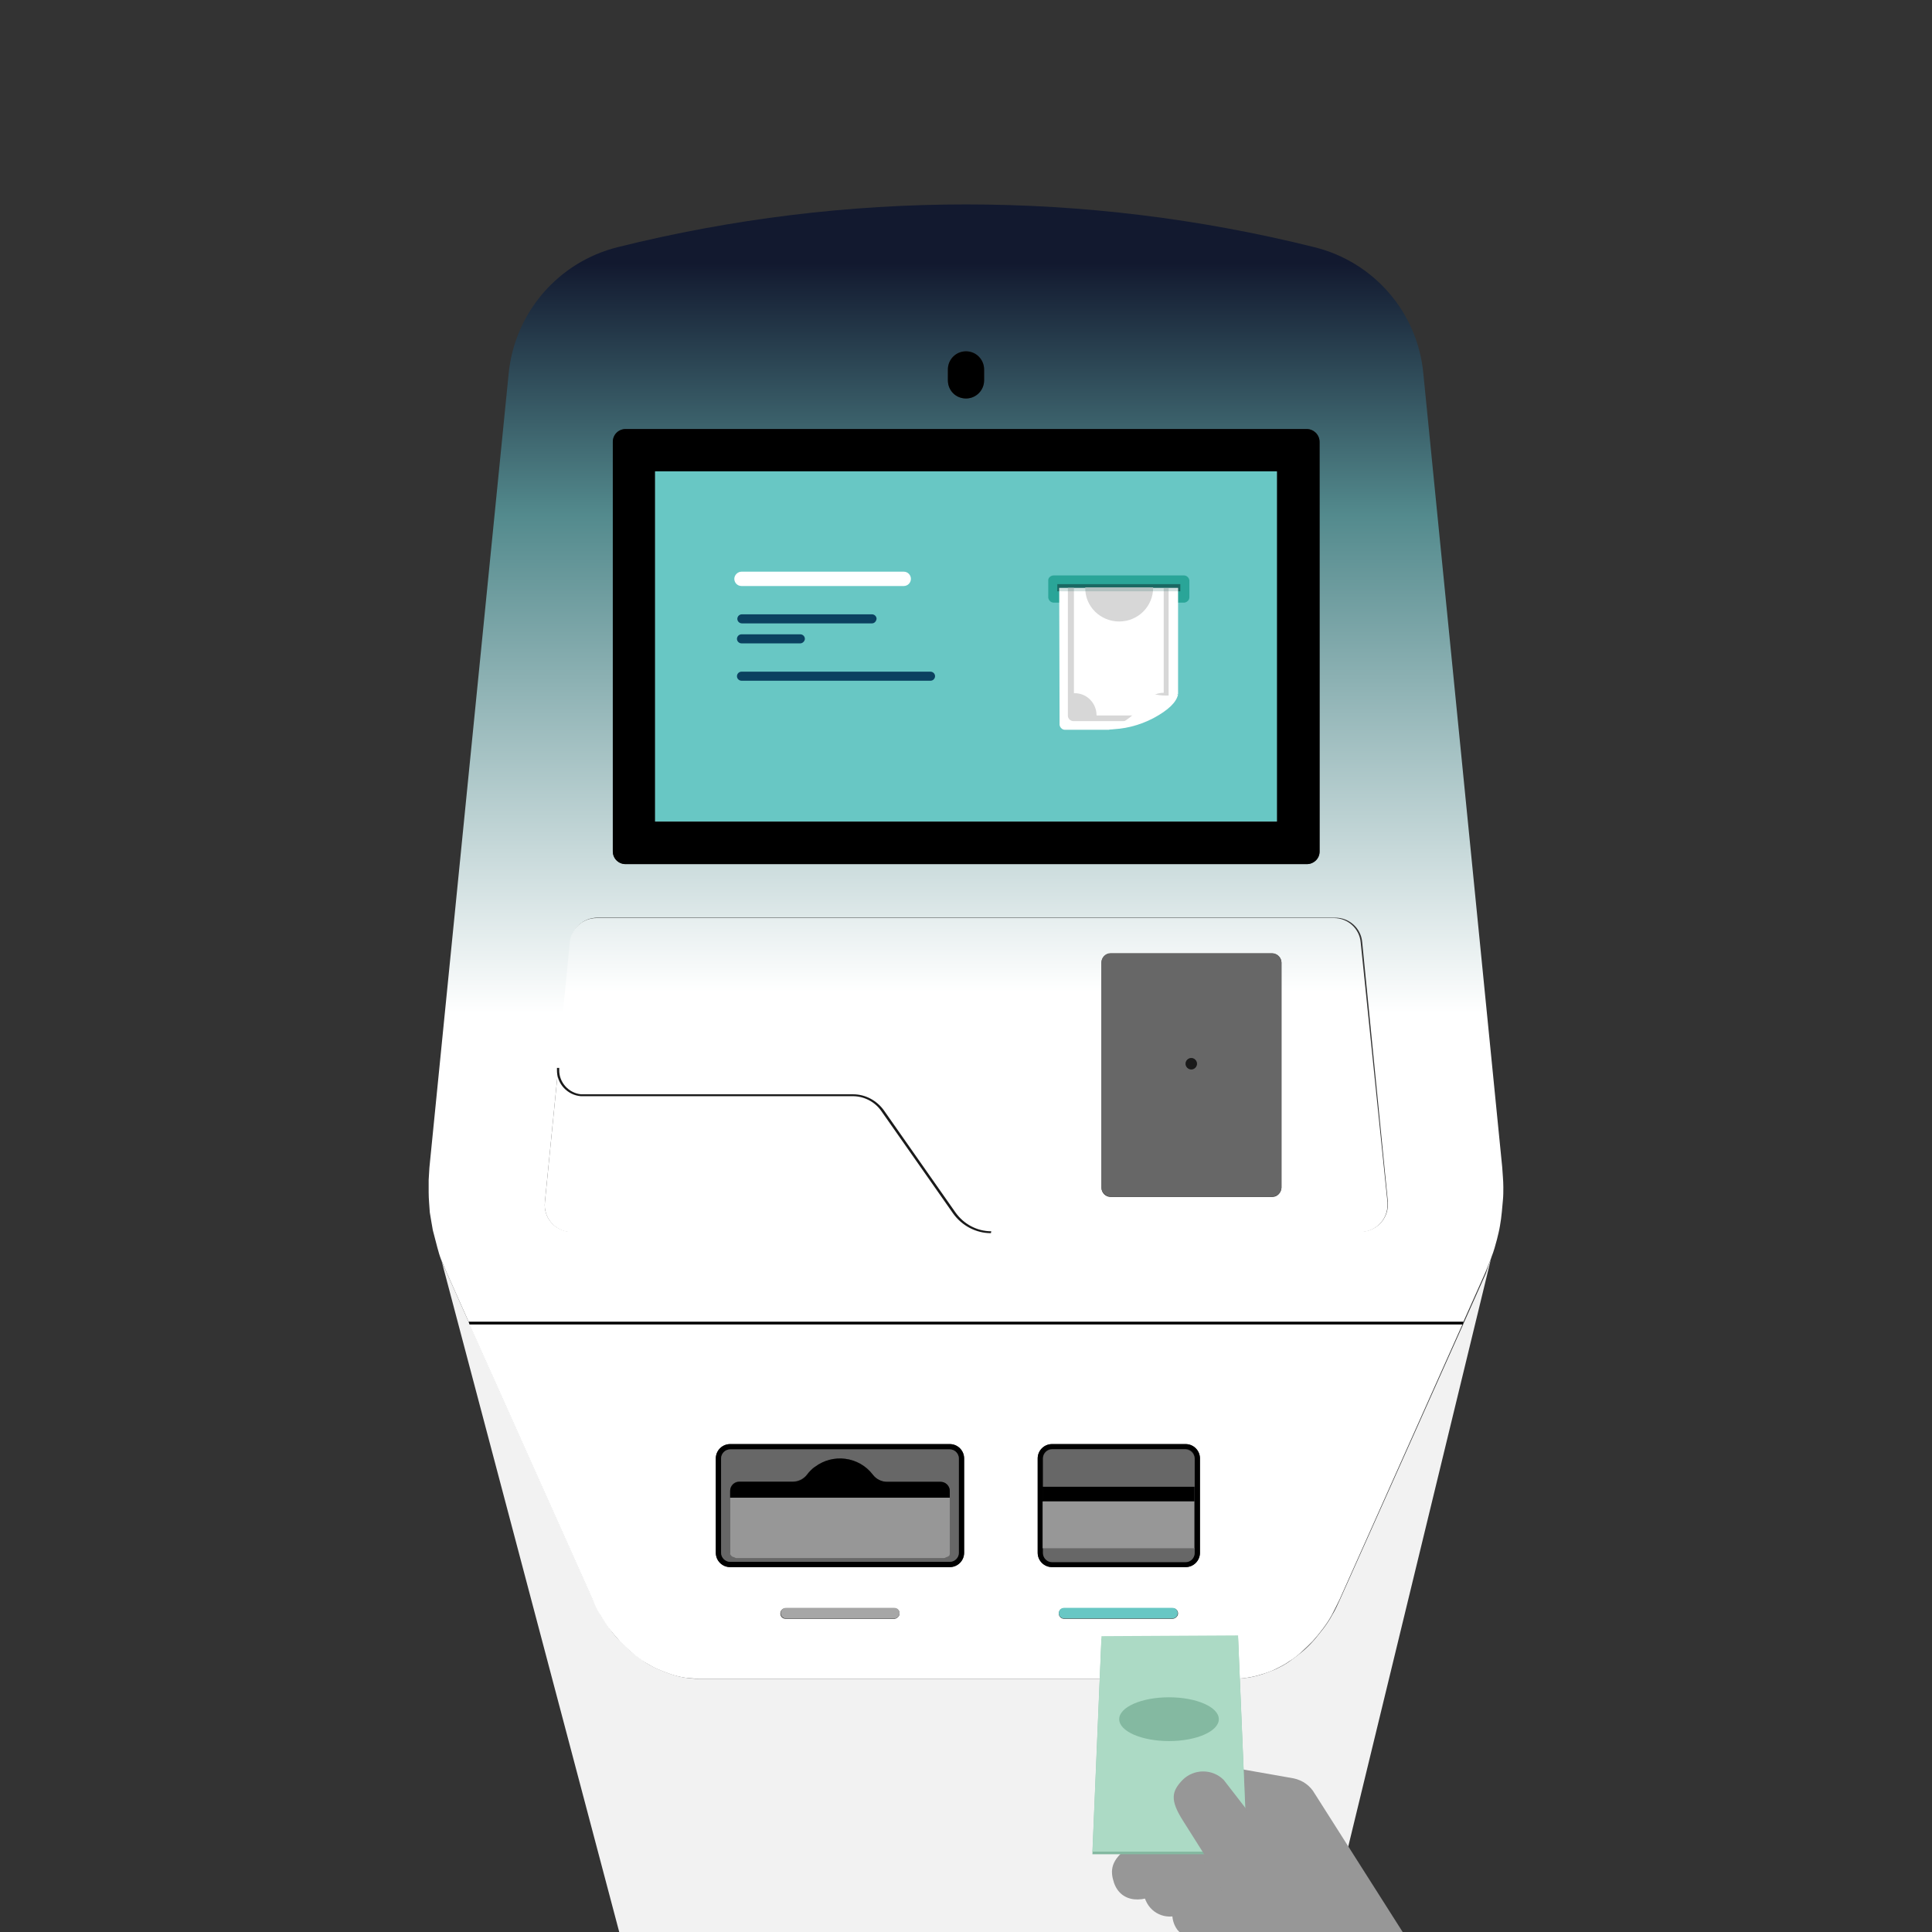 <?xml version="1.0" encoding="utf-8"?>
<!-- Generator: Adobe Illustrator 23.0.2, SVG Export Plug-In . SVG Version: 6.00 Build 0)  -->
<svg version="1.1" id="Layer_1" xmlns="http://www.w3.org/2000/svg" xmlns:xlink="http://www.w3.org/1999/xlink" x="0px" y="0px"
	 viewBox="0 0 512 512" style="enable-background:new 0 0 512 512;" xml:space="preserve">
<rect x="0" y="0" width="512" height="512" fill="#333333" stroke="none"/>
<style type="text/css">
	.st0{fill:none;}
	.st1{fill:url(#SVGID_1_);}
	.st2{fill:#F2F2F2;}
	.st3{fill:url(#SVGID_2_);}
	.st4{fill:url(#SVGID_3_);}
	.st5{fill:#676767;}
	.st6{fill:#68C7C4;}
	.st7{fill:#1A1A1A;}
	.st8{fill:#979797;}
	.st9{fill:url(#SVGID_4_);}
	.st10{fill:#A6A6A6;}
	.st11{fill:#FFFFFF;}
	.st12{fill:#0B4160;}
	.st13{clip-path:url(#SVGID_6_);}
	.st14{fill:#2AA598;}
	.st15{clip-path:url(#SVGID_8_);}
	.st16{fill:#1A6862;}
	.st17{clip-path:url(#SVGID_10_);}
	.st18{clip-path:url(#SVGID_12_);}
	.st19{fill:#D7D7D7;}
	.st20{clip-path:url(#SVGID_14_);}
	.st21{clip-path:url(#SVGID_16_);}
	.st22{opacity:0.2;fill:#1A6862;enable-background:new    ;}
	.st23{clip-path:url(#SVGID_18_);}
	.st24{clip-path:url(#SVGID_20_);}
	.st25{fill-rule:evenodd;clip-rule:evenodd;fill:#FFFFFF;}
	.st26{clip-path:url(#SVGID_22_);}
	.st27{clip-path:url(#SVGID_24_);}
	.st28{fill:#84B9A1;}
	.st29{fill:#ACDAC5;}
</style>
<g>
	<g id="machine_2_">
		<g id="el_32hW0MJwsr_2_">
			<g id="el_rzvVbaoZ_u_2_">
				<g id="el_HojsFkeU6w_2_">
					<g id="el_OFsczhY6XI_2_">
						<g id="el_0_PNGB9g53_2_">
							<g id="el_JsKFwJnp0y_2_">
								<g id="el_OOPm0VTPSk_2_">
									<rect id="el_NvhJOQiYqt_2_" x="0" class="st0" width="512" height="512"/>
								</g>
							</g>
						</g>
					</g>
				</g>
			</g>
		</g>
		<linearGradient id="SVGID_1_" gradientUnits="userSpaceOnUse" x1="256" y1="448.248" x2="256" y2="69.799">
			<stop  offset="0" style="stop-color:#FFFFFF"/>
			<stop  offset="0.475" style="stop-color:#FFFFFF"/>
			<stop  offset="0.824" style="stop-color:#538A8D"/>
			<stop  offset="1" style="stop-color:#12192F"/>
		</linearGradient>
		<path class="st1" d="M116.9,333.8c-0.4-1-0.7-2.1-1-3.2c-0.4-1.5-0.8-3.1-1.2-4.6c-0.3-1.5-0.5-3.1-0.8-4.7
			c-0.1-1.8-0.3-3.5-0.3-5.3v-3.3c0.1-1.1,0.1-2.2,0.2-3.3l21-210.4c1.6-16.2,13.2-29.6,28.9-33.5c60.6-15.1,124-15.1,184.6,0
			c15.8,3.9,27.4,17.3,28.9,33.5l20.9,210.3c0.1,1.8,0.3,3.5,0.3,5.3c0,1.1,0,2.3-0.1,3.3c-0.1,1.1-0.2,2.3-0.3,3.3
			c-0.1,1.2-0.3,2.5-0.5,3.7c-0.2,1.2-0.5,2.4-0.8,3.6c-0.4,1.5-0.8,3-1.4,4.5l-0.2,0.6c-0.5,1.2-1,2.5-1.5,3.7l-5.8,13H124.2
			l-5.8-13c-0.5-1.1-1-2.3-1.4-3.3C116.9,333.9,116.9,333.8,116.9,333.8z M147.9,283.4l-3.5,35.2c-0.4,3.9,2.4,7.4,6.4,7.8
			c0,0,0,0,0.1,0h209.7c4,0,7.2-3.2,7.2-7.2l0,0v-0.7l-6.8-68.8c-0.3-3.7-3.4-6.5-7.1-6.5H158.3c-3.7,0-6.8,2.8-7.1,6.5L147.9,283.4
			z M349.7,225.6V117.1c0-1.9-1.5-3.4-3.4-3.4H165.8c-1.9,0-3.4,1.5-3.4,3.4v108.5c0,1.9,1.5,3.4,3.4,3.4h180.5
			c1.8,0,3.4-1.4,3.4-3.2C349.7,225.7,349.7,225.7,349.7,225.6L349.7,225.6z M260.8,100.8v-2.9c0-2.6-2.1-4.8-4.8-4.8
			s-4.8,2.1-4.8,4.8v2.9c0,2.6,2.1,4.8,4.8,4.8S260.8,103.4,260.8,100.8z"/>
		<path class="st2" d="M395.1,333.7L351.8,512H164.1l-47.2-178.3c0,0.1,0.1,0.2,0.1,0.3c0.4,1.2,0.9,2.3,1.4,3.3l5.8,13l0.3,0.7
			l32.6,72.8c0.7,1.4,1.3,2.7,2,4.1c0.8,1.3,1.6,2.5,2.5,3.8c0.9,1.2,1.8,2.3,2.8,3.3c1,1,2,2,3.1,2.9c1.1,0.9,2.2,1.7,3.3,2.5
			c1.1,0.7,2.3,1.4,3.5,1.9c1.2,0.5,2.4,1,3.6,1.4c1.2,0.4,2.4,0.7,3.7,0.9c1.2,0.2,2.5,0.3,3.8,0.3h141.5c1.3-0.1,2.5-0.1,3.8-0.3
			c1.3-0.2,2.5-0.5,3.8-0.9c1.2-0.4,2.5-0.9,3.7-1.4c1.2-0.6,2.4-1.2,3.5-2c1.1-0.8,2.2-1.6,3.3-2.5c1.1-0.9,2.1-1.9,3-2.9
			c1-1.1,1.8-2.2,2.7-3.3c0.9-1.2,1.7-2.4,2.4-3.7c0.8-1.3,1.4-2.7,2-4l32.6-72.8l0.3-0.7l5.8-13
			C394.2,336.1,394.6,334.9,395.1,333.7z"/>
		<polygon points="387.8,350.3 387.5,351.1 124.5,351.1 124.2,350.3 		"/>
		<linearGradient id="SVGID_2_" gradientUnits="userSpaceOnUse" x1="256" y1="448.248" x2="256" y2="69.799">
			<stop  offset="0" style="stop-color:#FFFFFF"/>
			<stop  offset="0.475" style="stop-color:#FFFFFF"/>
			<stop  offset="0.824" style="stop-color:#538A8D"/>
			<stop  offset="1" style="stop-color:#12192F"/>
		</linearGradient>
		<path class="st3" d="M387.5,351.1L355,423.9c-0.7,1.4-1.3,2.7-2,4c-0.7,1.3-1.5,2.5-2.4,3.7c-0.9,1.2-1.8,2.3-2.7,3.3
			c-1,1-2,2-3,2.9c-1,0.9-2.1,1.8-3.3,2.5c-1.1,0.8-2.3,1.4-3.5,2c-1.2,0.6-2.4,1-3.7,1.4c-1.2,0.4-2.5,0.7-3.8,0.9
			c-1.3,0.2-2.5,0.3-3.8,0.3H185.3c-1.2-0.1-2.5-0.1-3.8-0.3c-1.3-0.2-2.5-0.5-3.7-0.9c-1.2-0.4-2.4-0.9-3.6-1.4
			c-1.2-0.5-2.3-1.2-3.5-1.9c-1.2-0.8-2.3-1.6-3.3-2.5c-1.1-0.9-2.1-1.9-3.1-2.9c-1-1.1-1.9-2.2-2.8-3.3c-0.9-1.2-1.7-2.5-2.5-3.8
			c-0.8-1.3-1.4-2.7-2-4.1l-32.6-72.8H387.5z M318,411.5v-25c0-2.1-1.7-3.8-3.8-3.8c0,0,0,0,0,0h-35.4c-2.1,0-3.8,1.7-3.8,3.8
			c0,0,0,0,0,0v25c0,2.1,1.7,3.8,3.8,3.8c0,0,0,0,0,0h35.4C316.3,415.3,318,413.6,318,411.5C318,411.5,318,411.5,318,411.5z
			 M312.2,427.6c0-0.8-0.6-1.4-1.4-1.4c0,0,0,0-0.1,0h-28.7c-0.8,0-1.4,0.6-1.4,1.4c0,0.8,0.6,1.4,1.4,1.4h28.7
			C311.5,429,312.2,428.3,312.2,427.6z M255.5,411.5v-25c0-2.1-1.7-3.8-3.8-3.8c0,0,0,0,0,0h-58.2c-2.1,0-3.8,1.7-3.8,3.8
			c0,0,0,0,0,0v25c0,2.1,1.7,3.8,3.8,3.8c0,0,0,0,0,0h58.2C253.8,415.3,255.5,413.6,255.5,411.5
			C255.5,411.5,255.5,411.5,255.5,411.5z M238.4,427.6c0-0.8-0.6-1.4-1.4-1.4c0,0,0,0-0.1,0h-28.7c-0.8,0-1.4,0.6-1.4,1.4
			c0,0.8,0.6,1.4,1.4,1.4H237C237.7,429,238.4,428.3,238.4,427.6L238.4,427.6z"/>
		<linearGradient id="SVGID_3_" gradientUnits="userSpaceOnUse" x1="257.774" y1="446.619" x2="257.774" y2="60.032">
			<stop  offset="0" style="stop-color:#FFFFFF"/>
			<stop  offset="0.475" style="stop-color:#FFFFFF"/>
			<stop  offset="0.824" style="stop-color:#538A8D"/>
			<stop  offset="1" style="stop-color:#12192F"/>
		</linearGradient>
		<path class="st4" d="M367.7,318.6v0.7c0,4-3.2,7.2-7.2,7.2h-98c-3.9,0-7.5-1.9-9.8-5.1l-19-27.1c-1.8-2.6-4.7-4.1-7.9-4.1h-72.1
			c-3.5-0.4-6.1-3.3-6-6.8l3.3-33.6c0.3-3.7,3.4-6.5,7.1-6.5h195.4c3.7,0,6.8,2.8,7.1,6.5L367.7,318.6z M339.6,314.8v-59.7
			c0-1.3-1.1-2.4-2.4-2.4h-42.9c-1.3,0-2.4,1.1-2.4,2.4v59.7c0,1.3,1.1,2.4,2.4,2.4h42.9C338.5,317.2,339.5,316.1,339.6,314.8
			L339.6,314.8z"/>
		<path d="M349.7,117.1v108.5c0,1.9-1.5,3.4-3.4,3.4H165.8c-1.9,0-3.4-1.5-3.4-3.4V117.1c0-1.9,1.5-3.4,3.4-3.4h180.5
			C348.1,113.7,349.7,115.2,349.7,117.1z M338.4,217.8v-92.8H173.6v92.8H338.4z"/>
		<path class="st5" d="M339.6,255v59.7c0,1.3-1.1,2.4-2.4,2.4h-42.9c-1.3,0-2.4-1.1-2.4-2.4V255c0-1.3,1.1-2.4,2.4-2.4h42.9
			C338.5,252.7,339.5,253.7,339.6,255z M317.2,281.9c0-0.8-0.7-1.5-1.5-1.5c-0.8,0-1.5,0.7-1.5,1.5s0.7,1.5,1.5,1.5
			C316.5,283.4,317.2,282.7,317.2,281.9z"/>
		<rect x="173.6" y="124.9" class="st6" width="164.8" height="92.8"/>
		<path d="M318,386.5v25c0,2.1-1.7,3.8-3.8,3.8c0,0,0,0,0,0h-35.4c-2.1,0-3.8-1.7-3.8-3.8c0,0,0,0,0,0v-25c0-2.1,1.7-3.8,3.8-3.8
			c0,0,0,0,0,0h35.4C316.3,382.7,318,384.4,318,386.5C318,386.5,318,386.5,318,386.5z M316.6,411.5v-25.1c0-1.3-1.1-2.4-2.4-2.4
			h-35.4c-1.3,0-2.4,1.1-2.4,2.4v25.1c0,1.3,1.1,2.4,2.4,2.4h35.4C315.5,413.9,316.5,412.9,316.6,411.5
			C316.6,411.5,316.6,411.5,316.6,411.5L316.6,411.5z"/>
		<circle class="st7" cx="315.7" cy="281.9" r="1.5"/>
		<path class="st5" d="M316.6,410.2v1.4c0,1.3-1.1,2.4-2.4,2.4h-35.4c-1.3,0-2.4-1.1-2.4-2.4v-1.4H316.6z"/>
		<rect x="276.3" y="397.9" class="st8" width="40.2" height="12.4"/>
		<rect x="276.3" y="394" width="40.2" height="3.8"/>
		<path class="st5" d="M316.6,386.5v7.5h-40.2v-7.5c0-1.3,1.1-2.4,2.4-2.4h35.4C315.5,384.2,316.5,385.2,316.6,386.5z"/>
		<path class="st6" d="M310.7,426.1c0.8,0,1.4,0.6,1.4,1.4c0,0.8-0.6,1.4-1.4,1.4h-28.7c-0.8,0-1.4-0.6-1.4-1.4
			c0-0.8,0.6-1.4,1.4-1.4H310.7z"/>
		<linearGradient id="SVGID_4_" gradientUnits="userSpaceOnUse" x1="203.449" y1="446.619" x2="203.449" y2="60.032">
			<stop  offset="0" style="stop-color:#FFFFFF"/>
			<stop  offset="0.475" style="stop-color:#FFFFFF"/>
			<stop  offset="0.824" style="stop-color:#538A8D"/>
			<stop  offset="1" style="stop-color:#12192F"/>
		</linearGradient>
		<path class="st9" d="M262.6,326.5H150.8c-3.9-0.4-6.8-3.9-6.4-7.8c0,0,0,0,0-0.1l3.5-35.2c-0.1,3.5,2.5,6.4,6,6.8H226
			c3.1,0,6.1,1.5,7.9,4.1l19,27.1C255,324.6,258.7,326.5,262.6,326.5z"/>
		<path d="M260.8,97.9v2.9c0,2.6-2.1,4.8-4.8,4.8s-4.8-2.1-4.8-4.8v-2.9c0-2.6,2.1-4.8,4.8-4.8S260.8,95.3,260.8,97.9z"/>
		<path d="M255.5,386.5v25c0,2.1-1.7,3.8-3.8,3.8c0,0,0,0,0,0h-58.2c-2.1,0-3.8-1.7-3.8-3.8c0,0,0,0,0,0v-25c0-2.1,1.7-3.8,3.8-3.8
			c0,0,0,0,0,0h58.2C253.8,382.7,255.5,384.4,255.5,386.5C255.5,386.5,255.5,386.5,255.5,386.5z M254.1,411.5v-25
			c0-1.3-1.1-2.4-2.4-2.4h-58.2c-1.3,0-2.4,1.1-2.4,2.4v25c0,1.3,1.1,2.4,2.4,2.4h58.2c1.3,0,2.4-1,2.4-2.3
			C254.1,411.6,254.1,411.5,254.1,411.5L254.1,411.5z"/>
		<path class="st5" d="M254.1,386.5v25c0,1.3-1.1,2.4-2.4,2.4h-58.2c-1.3,0-2.4-1.1-2.4-2.4v-25c0-1.3,1.1-2.4,2.4-2.4h58.2
			C253,384.1,254.1,385.2,254.1,386.5C254.1,386.5,254.1,386.5,254.1,386.5z M251.7,411.7v-16.6c0-1.3-1.1-2.4-2.4-2.4h-14.2
			c-1.5,0-2.9-0.7-3.8-1.9c-3.6-4.8-10.5-5.7-15.3-2.1c0,0,0,0-0.1,0c-0.8,0.6-1.5,1.3-2,2c-0.9,1.2-2.3,1.9-3.8,1.9h-14.2
			c-1.3,0-2.4,1.1-2.4,2.4v16.6l0.1,0.3l0.1,0.2l0.2,0.2l0.3,0.2l0.3,0.1l0.4,0.1l0.5,0.1h54.4l0.5-0.1l0.4-0.1l0.3-0.1l0.3-0.2
			l0.2-0.2l0.1-0.2L251.7,411.7z"/>
		<polygon class="st8" points="251.7,410.1 251.7,411.7 251.7,411.9 251.6,412.2 251.4,412.4 251,412.6 250.7,412.7 250.3,412.9 
			249.8,412.9 249.3,412.9 195.9,412.9 195.4,412.9 195,412.9 194.6,412.7 194.2,412.6 193.9,412.4 193.7,412.2 193.5,411.9 
			193.5,411.7 193.5,410.1 193.5,407.3 193.5,396.9 251.7,396.9 251.7,407.3 		"/>
		<path d="M251.7,395.1v1.8h-58.2v-1.8c0-1.3,1.1-2.4,2.4-2.4h14.2c1.5,0,2.9-0.7,3.8-1.9c0.6-0.8,1.3-1.5,2-2
			c4.8-3.7,11.7-2.8,15.4,2c0.9,1.2,2.3,1.9,3.8,1.9h14.2C250.6,392.7,251.7,393.8,251.7,395.1C251.7,395.1,251.7,395.1,251.7,395.1
			z"/>
		<path class="st10" d="M237,426.1c0.8,0,1.4,0.6,1.4,1.4c0,0.8-0.6,1.4-1.4,1.4h-28.7c-0.8,0-1.4-0.6-1.4-1.4
			c0-0.8,0.6-1.4,1.4-1.4H237z"/>
		<path class="st7" d="M262.6,326.8c-4,0-7.7-2-10-5.2l-19-27.1c-1.7-2.5-4.6-4-7.6-4c0,0,0,0,0,0h-72.1c-3.6-0.3-6.4-3.4-6.3-7
			v-0.5h0.6v0.5c-0.1,3.3,2.5,6.2,5.8,6.5l72.1,0c0,0,0,0,0,0c3.2,0,6.2,1.6,8.1,4.2l19,27.1c2.2,3.1,5.7,5,9.5,5L262.6,326.8z"/>
		<path class="st11" d="M239.5,155.3h-43c-1.1,0-1.9-0.9-1.9-1.9s0.9-1.9,1.9-1.9h43c1.1,0,1.9,0.9,1.9,1.9S240.6,155.3,239.5,155.3
			z"/>
		<path class="st12" d="M231.1,165.2h-34.5c-0.6,0-1.2-0.5-1.2-1.2c0-0.6,0.5-1.2,1.2-1.2h34.5c0.6,0,1.2,0.5,1.2,1.2
			C232.2,164.7,231.7,165.2,231.1,165.2z"/>
		<path class="st12" d="M246.6,180.4h-50.1c-0.6,0-1.2-0.5-1.2-1.2c0-0.6,0.5-1.2,1.2-1.2h50.1c0.6,0,1.2,0.5,1.2,1.2
			C247.8,179.8,247.3,180.4,246.6,180.4z"/>
		<path class="st12" d="M212.1,170.5h-15.6c-0.6,0-1.2-0.5-1.2-1.2c0-0.6,0.5-1.2,1.2-1.2h15.6c0.6,0,1.2,0.5,1.2,1.2
			C213.3,169.9,212.7,170.5,212.1,170.5z"/>
		<g>
			<defs>
				<path id="SVGID_5_" d="M279.2,152.5h34.6c0.7,0,1.3,0.6,1.4,1.3c0,0,0,0.1,0,0.1v4.4c0,0.7-0.6,1.3-1.3,1.4c0,0-0.1,0-0.1,0
					h-34.6c-0.7,0-1.3-0.6-1.4-1.3c0,0,0-0.1,0-0.1v-4.4C277.7,153.1,278.5,152.5,279.2,152.5z"/>
			</defs>
			<clipPath id="SVGID_6_">
				<use xlink:href="#SVGID_5_"  style="overflow:visible;"/>
			</clipPath>
			<g class="st13">
				<rect x="277" y="151.8" class="st14" width="38.9" height="8.7"/>
			</g>
		</g>
		<g>
			<defs>
				<rect id="SVGID_7_" x="280.2" y="154.8" width="32.6" height="1.9"/>
			</defs>
			<clipPath id="SVGID_8_">
				<use xlink:href="#SVGID_7_"  style="overflow:visible;"/>
			</clipPath>
			<g class="st15">
				<rect x="279.5" y="154.1" class="st16" width="34" height="3.3"/>
			</g>
		</g>
		<g>
			<defs>
				<path id="SVGID_9_" d="M280.7,155.8h31.5v28.1l-12.4,8.3l-6,1.2h-11.6c-0.7,0-1.3-0.6-1.4-1.3c0,0,0-0.1,0-0.1L280.7,155.8
					L280.7,155.8z"/>
			</defs>
			<clipPath id="SVGID_10_">
				<use xlink:href="#SVGID_9_"  style="overflow:visible;"/>
			</clipPath>
			<g class="st17">
				<rect x="280" y="155" class="st11" width="32.8" height="39"/>
			</g>
		</g>
		<g>
			<defs>
				<path id="SVGID_11_" d="M296.6,164.7c5,0,9-4,9-9c0,0,0,0,0,0h-18C287.5,160.7,291.6,164.7,296.6,164.7
					C296.5,164.7,296.5,164.7,296.6,164.7z"/>
			</defs>
			<clipPath id="SVGID_12_">
				<use xlink:href="#SVGID_11_"  style="overflow:visible;"/>
			</clipPath>
			<g class="st18">
				<rect x="286.9" y="155" class="st19" width="19.5" height="10.4"/>
			</g>
		</g>
		<g>
			<defs>
				<path id="SVGID_13_" d="M308.4,155.8v27.8c-3.2,0-5.9,2.5-5.9,5.8c0,0.1,0,0.1,0,0.2h-11.9c0-3.2-2.5-5.9-5.8-5.9
					c-0.1,0-0.1,0-0.2,0v-27.9h-1.6v33.9c0,0.7,0.6,1.3,1.3,1.4c0,0,0.1,0,0.1,0h17.9l7.4-5v-30.2H308.4z"/>
			</defs>
			<clipPath id="SVGID_14_">
				<use xlink:href="#SVGID_13_"  style="overflow:visible;"/>
			</clipPath>
			<g class="st20">
				<rect x="282.4" y="155" class="st19" width="28.3" height="36.8"/>
			</g>
		</g>
		<g>
			<defs>
				<rect id="SVGID_15_" x="280.7" y="155.8" width="31.5" height="0.9"/>
			</defs>
			<clipPath id="SVGID_16_">
				<use xlink:href="#SVGID_15_"  style="overflow:visible;"/>
			</clipPath>
			<g class="st21">
				<rect x="280" y="155" class="st22" width="32.8" height="2.3"/>
			</g>
		</g>
		<g>
			<defs>
				<path id="SVGID_17_" d="M293.6,193.3c4-1.6,6.3-3.3,7.6-4.9c0.8-1,1.3-2.2,1.6-3.4c0.2-0.9,1.1-1.5,2-1.3h0.1
					c1,0.3,2,0.5,3.1,0.6c1.4,0.1,2.8,0,4.2-0.3c-0.4,2.1-2.6,4.2-6.5,6.3C301.9,192.3,297.8,193.3,293.6,193.3z"/>
			</defs>
			<clipPath id="SVGID_18_">
				<use xlink:href="#SVGID_17_"  style="overflow:visible;"/>
			</clipPath>
			<g class="st23">
				<g>
					<defs>
						<rect id="SVGID_19_" x="293.6" y="183.4" width="18.6" height="10.1"/>
					</defs>
					<clipPath id="SVGID_20_">
						<use xlink:href="#SVGID_19_"  style="overflow:visible;"/>
					</clipPath>
					<g class="st24">
						<path class="st25" d="M251.1,193.3c4-1.6,6.3-3.3,7.6-4.9c0.8-1,1.3-2.2,1.6-3.4c0.2-0.9,1.1-1.5,2-1.3h0.1
							c1,0.3,2,0.5,3.1,0.6c1.4,0.1,2.8,0,4.2-0.3c-0.4,2.1-2.6,4.2-6.5,6.3C259.4,192.2,255.3,193.3,251.1,193.3z"/>
					</g>
				</g>
				<g>
					<defs>
						<rect id="SVGID_21_" x="293.6" y="183.4" width="18.6" height="10.1"/>
					</defs>
					<clipPath id="SVGID_22_">
						<use xlink:href="#SVGID_21_"  style="overflow:visible;"/>
					</clipPath>
					<g class="st26">
						<rect x="292.9" y="182.9" class="st11" width="20" height="11.2"/>
					</g>
				</g>
			</g>
		</g>
		<rect x="293.6" y="183.4" class="st0" width="18.6" height="10.1"/>
	</g>
	<g>
		<defs>
			<rect id="SVGID_23_" x="0" width="512" height="512"/>
		</defs>
		<clipPath id="SVGID_24_">
			<use xlink:href="#SVGID_23_"  style="overflow:visible;"/>
		</clipPath>
		<g id="el_BPVtdBT6OdS_an_Ebc5zqOw5_1_" class="st27">
			<g id="el_BPVtdBT6OdS_1_">
				<polygon id="el_qFw1BT_NDnN_1_" points="322.1,510.7 347.8,510.7 346.5,482.2 322.1,483.4 				"/>
				<path id="el_0oclzxla8rY_1_" class="st8" d="M306.4,493.8C306.4,493.8,306.4,493.8,306.4,493.8L306.4,493.8l30.1-10.9l1.7,7.9
					L314,506.6l0,0c0,0-0.1,0-0.1,0.1c-3.4,2.3-7.9,1.2-9.9-2.3C302,500.7,301.9,495.3,306.4,493.8z"/>
				<path id="el_RK4ytYrrrxe_1_" class="st8" d="M313.1,502C313.1,502,313.2,502,313.1,502L313.1,502l20.3-16.2l8.4,10.4l-20.3,16.2
					l0,0c0,0,0,0-0.1,0.1c-2.9,2.3-7,1.8-9.4-1.1C309.9,508.5,310.3,504.4,313.1,502z"/>
				<path id="el_trEU89q7JBV_1_" class="st8" d="M320.7,510.6C320.8,510.6,320.8,510.6,320.7,510.6L320.7,510.6l19.9-12.6l6.3,10.3
					l-19.8,12.5l0,0c0,0,0,0-0.1,0.1c-2.8,1.7-6.5,0.9-8.3-2C317.1,516.1,318,512.3,320.7,510.6z"/>
				<path id="el_LZNQSTXnbnn_1_" class="st8" d="M323.6,469.5c1.1-0.9,2.6-1.2,4-0.9l15.3,2.7c2.3,0.5,4.3,1.9,5.5,4l25.8,40.6
					c1.5,2.3,0.8,5.5-1.6,7l-8.7,5.4c-2.3,1.5-5.5,0.8-7-1.6l-19.7-35.3l-11.8-2.1l-15.8,10.9c-6.6,4.8-12.6,4-14.4-1.3
					c-1-3.1-1-6,4.2-9.6L323.6,469.5z"/>
				<path id="el_T1f6XoWexqE_1_" d="M340.4,524.4"/>
				<path id="el_7mix1fX0fzt_1_" class="st8" d="M336.8,508.7c1.5,0,2.7,1.2,2.7,2.7l0,0c0,1.5,1.2,2.7,2.7,2.7l31.3,0.6l58.2,74.1
					c0,1.5-13,15.5-14.5,15.5l-28.3-10.9l-50.8-71.7L336.8,508.7z"/>
				<g id="el_GpeLyOgriYh_1_">
					<polygon id="el_55cbf0ICJ3t_1_" class="st28" points="291.9,434.3 328.1,434.1 330.5,491.4 289.5,491.4 					"/>
					<polygon id="el_0K83mci9te0_1_" class="st29" points="291.9,433.6 328.1,433.4 330.5,490.7 289.5,490.7 					"/>
					<ellipse id="el_hU0Ss4a3nzP_1_" class="st28" cx="309.8" cy="455.6" rx="13.2" ry="5.8"/>
				</g>
				<path id="el_SYvgVwVKPt6_1_" class="st8" d="M313.4,471.7c3-3,7.9-3,10.9,0l31.2,40.3l-3.8,28.6l-21.2-23.8l-9.8-22.9l-7.2-11.4
					C310,477,310.5,474.7,313.4,471.7z"/>
			</g>
		</g>
	</g>
</g>
</svg>
